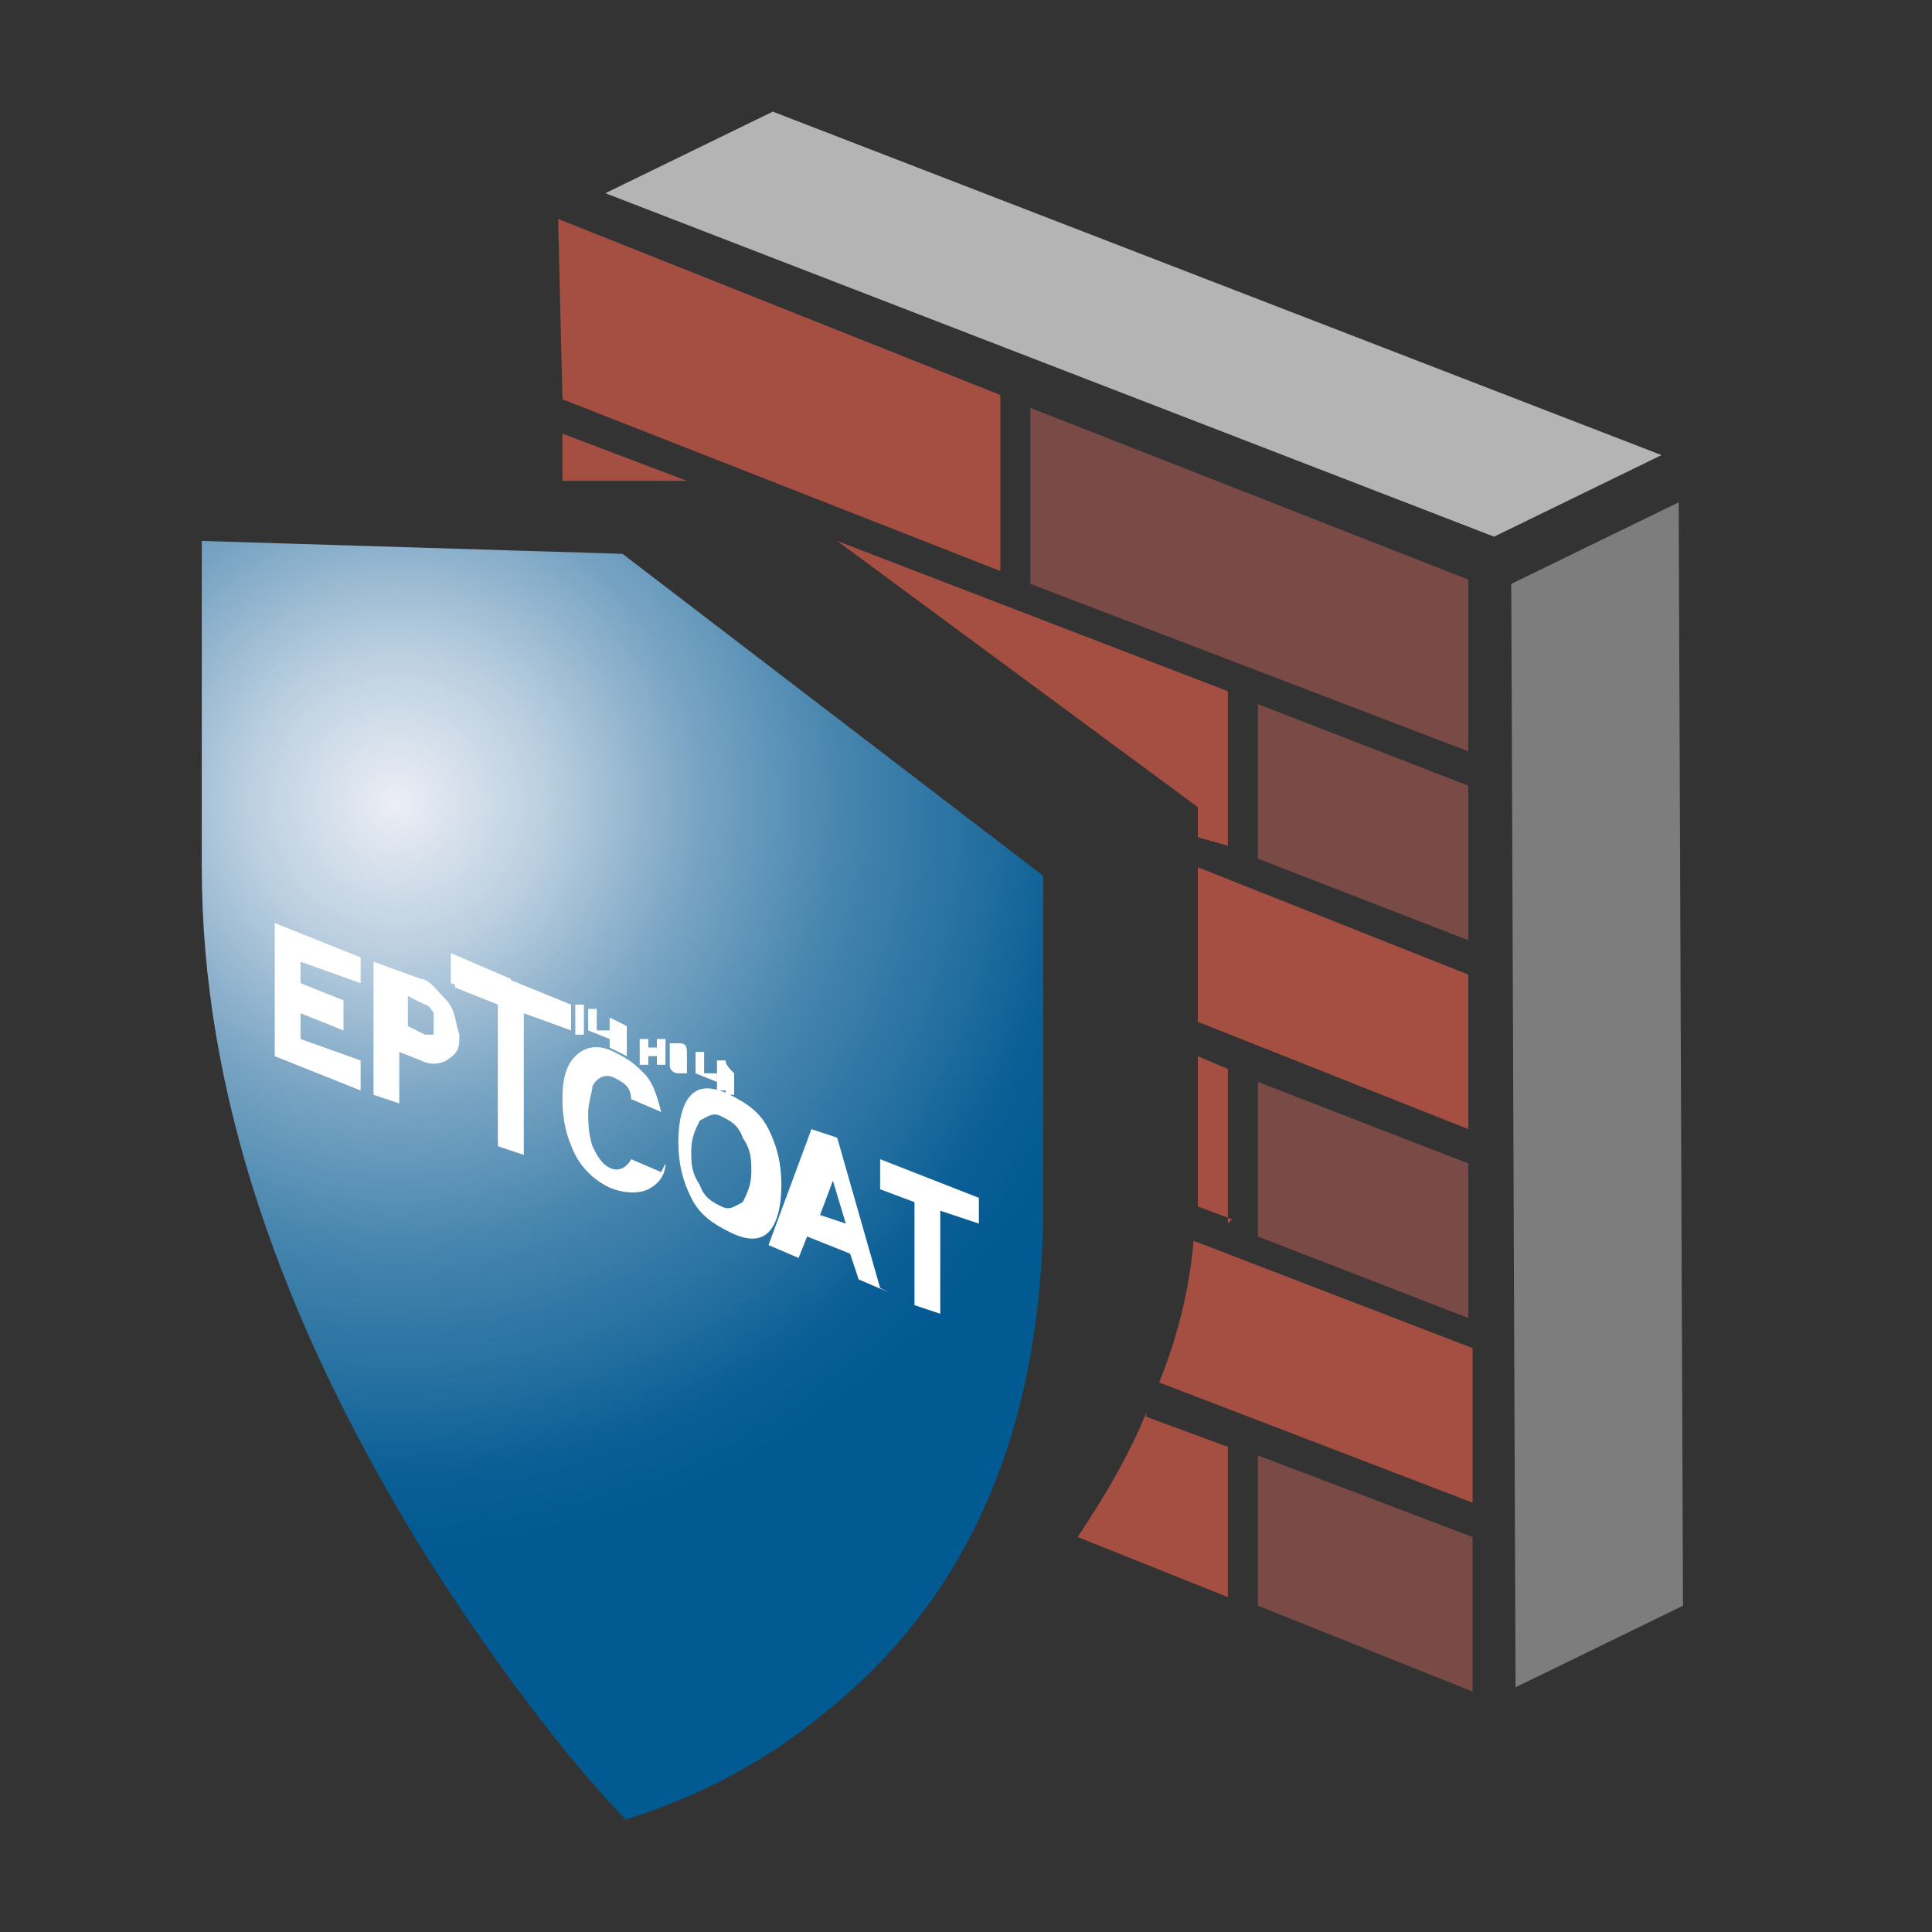 <?xml version="1.0" encoding="UTF-8"?>
<svg id="_レイヤー_1" data-name="レイヤー_1" xmlns="http://www.w3.org/2000/svg" version="1.1" xmlns:xlink="http://www.w3.org/1999/xlink" viewBox="0 0 45 45">
  <rect x="0" y="0" width="45" height="45" fill="#333333" stroke="none"/>
  <!-- Generator: Adobe Illustrator 29.5.1, SVG Export Plug-In . SVG Version: 2.1.0 Build 141)  -->
  <defs>
    <radialGradient id="_名称未設定グラデーション_96" data-name="名称未設定グラデーション 96" cx="9" cy="18.5" fx="9" fy="18.5" r="17.4" gradientTransform="translate(.2 .2) rotate(-.1)" gradientUnits="userSpaceOnUse">
      <stop offset="0" stop-color="#eceef5"/>
      <stop offset=".2" stop-color="#bbcfe0"/>
      <stop offset=".4" stop-color="#7aa5c4"/>
      <stop offset=".6" stop-color="#4685ae"/>
      <stop offset=".8" stop-color="#216d9f"/>
      <stop offset=".9" stop-color="#0a5f95"/>
      <stop offset="1" stop-color="#025a92"/>
    </radialGradient>
  </defs>
  <polygon points="14.1 4.5 18 2.6 38.7 10.6 34.8 12.5 14.1 4.5" fill="#b4b4b5"/>
  <polygon points="35.3 39.3 39.2 37.4 39.1 11.7 35.2 13.6 35.3 39.3" fill="#7d7d7d"/>
  <polygon points="29.3 28.8 34.2 30.7 34.2 27.1 29.3 25.2 29.3 28.8" fill="#794a46"/>
  <polygon points="24 13.6 34.2 17.5 34.2 13.5 24 9.5 24 13.6" fill="#794a46"/>
  <polygon points="29.3 20 34.2 21.9 34.2 18.3 29.3 16.4 29.3 20" fill="#794a46"/>
  <polygon points="29.3 33.9 29.3 37.4 34.3 39.4 34.3 35.8 29.3 33.9" fill="#794a46"/>
  <polygon points="23.3 13.3 23.3 9.2 13 5.1 13.1 9.3 23.3 13.3" fill="#a54e42"/>
  <g>
    <polygon points="27.9 23.8 34.2 26.3 34.2 22.7 27.9 20.2 27.9 23.8" fill="#a54e42"/>
    <path d="M27,32.2l7.3,2.8v-3.6s-6.5-2.5-6.5-2.5c-.1,1.2-.4,2.3-.8,3.3Z" fill="#a54e42"/>
    <path d="M28.6,28.5v-3.6s-.7-.3-.7-.3v1.7c0,.6,0,1.2,0,1.8l.8.3Z" fill="#a54e42"/>
    <path d="M26.7,32.9c-.4,1-1,2-1.6,2.9l3.5,1.4v-3.5s-1.9-.7-1.9-.7Z" fill="#a54e42"/>
    <polygon points="27.9 18.8 27.9 19.5 28.6 19.7 28.6 16.1 19.5 12.6 27.9 18.8" fill="#a54e42"/>
    <polygon points="16 11.2 13.1 10.1 13.1 11.2 16 11.2" fill="#a54e42"/>
  </g>
  <path d="M14.6,42.4c-1-1-2.8-3.2-4.7-6.2-3.4-5.5-5.2-10.8-5.2-16v-7.6s9.8.3,9.8.3l9.8,7.5v7.6c0,5.2-1.7,9.2-5.1,11.9-1.8,1.5-3.7,2.2-4.7,2.5Z" fill="url(#_名称未設定グラデーション_96)"/>
  <g>
    <path d="M13.3,24l-1.1-.4v3.3s-.6-.2-.6-.2v-3.3s-1-.4-1-.4v-.7s2.7,1.1,2.7,1.1v.7Z" fill="#fff"/>
    <polygon points="11.9 26.7 11.9 22.8 10.5 22.2 10.5 22.9 11.6 23.3 11.6 26.6 11.9 26.7" fill="#fff"/>
    <path d="M8.4,25.4l-2-.8v-3.1s2,.8,2,.8v.6s-1.4-.5-1.4-.5v.5s1,.4,1,.4v.7s-1-.4-1-.4v.6s1.4.5,1.4.5v.7Z" fill="#fff"/>
    <path d="M10.7,24.1c0,.3,0,.4-.3.6-.2.1-.4.1-.6,0l-.5-.2v1.2s-.6-.2-.6-.2v-3.1s1.1.4,1.1.4c.2,0,.4.3.6.5.2.2.2.5.3.8ZM10.1,23.9c0,0,0-.2,0-.3,0,0-.1-.2-.2-.2l-.4-.2v.7s.4.2.4.2c0,0,.2,0,.2,0,0,0,0-.1,0-.2Z" fill="#fff"/>
    <path d="M15.5,27.1c0,.3-.2.5-.4.6-.2.1-.5.1-.8,0s-.7-.4-.9-.8c-.2-.4-.3-.8-.3-1.3s.1-.8.3-1c.2-.2.5-.3.9-.1s.5.3.7.5c.2.2.3.5.4.9l-.7-.3c0-.3-.2-.4-.4-.5s-.4,0-.5.2c0,.1-.1.4-.1.6s0,.5.1.8c.1.2.2.4.4.5s.4,0,.5-.2l.7.3Z" fill="#fff"/>
    <path d="M18.2,27.6c0,.5-.1.9-.3,1.1-.2.2-.5.2-.9,0s-.7-.4-.9-.8c-.2-.4-.3-.8-.3-1.3s.1-.9.3-1.1c.2-.2.5-.2.9,0s.7.4.9.8c.2.4.3.8.3,1.3ZM17.5,27.3c0-.3,0-.5-.2-.8-.1-.3-.3-.4-.5-.5s-.3,0-.5.1c-.1.2-.2.4-.2.7s0,.5.2.8c.1.3.3.4.5.5s.3,0,.5-.1c.1-.2.2-.4.2-.7Z" fill="#fff"/>
    <path d="M20.7,30.1l-.7-.3-.2-.6-1-.4-.2.5-.7-.3,1-2.7.6.2,1,3.5ZM19.7,28.5l-.3-1-.3.8.6.2Z" fill="#fff"/>
    <path d="M22.8,28.5l-.9-.3v2.4s-.6-.2-.6-.2v-2.4s-.8-.3-.8-.3v-.7s2.3.9,2.3.9v.7Z" fill="#fff"/>
    <g>
      <path d="M13.4,24s0,0,0,0v-.6s0,0,0,0h.2c0,0,0,0,0,.1v.6s0,0,0,0h-.2Z" fill="#fff"/>
      <path d="M13.7,24.1s0,0,0,0v-.6s0,0,0,0h.2c0,0,0,0,0,0v.5s.3,0,.3,0c0,0,0,0,0,0v.2s-.5-.2-.5-.2Z" fill="#fff"/>
      <path d="M14.2,24.3s0,0,0,0v-.6s0,0,0,0l.4.2v.2s0,0,0,0h-.2c0,0,0,0,0,0h.2c0,0,0,.2,0,.2h-.2c0,0,0,0,0,0h.2c0,0,0,.1,0,.1v.2s-.4-.2-.4-.2Z" fill="#fff"/>
      <path d="M15.3,24.8s0,0,0,0v-.2s-.2,0-.2,0v.2s0,0,0,0h-.2c0,0,0,0,0,0v-.6s0,0,0,0h.2c0,0,0,0,0,0v.2s.2,0,.2,0v-.2s0,0,0,0h.2c0,0,0,0,0,0v.6s0,0,0,0h-.2Z" fill="#fff"/>
      <path d="M15.8,25c0,0-.2,0-.2-.2,0,0,0-.2,0-.3s0-.2,0-.2c0,0,.1,0,.2,0s.2,0,.2.2c0,0,0,.2,0,.3s0,.2,0,.2c0,0-.1,0-.2,0ZM15.8,24.4s0,0,0,0c0,0,0,0,0,.1s0,0,0,.1c0,0,0,0,0,.1s0,0,0,0c0,0,0,0,0-.1s0,0,0-.1c0,0,0,0,0-.1Z" fill="#fff"/>
      <path d="M16.2,25.1s0,0,0,0v-.6s0,0,0,0h.2c0,0,0,0,0,0v.5s.3,0,.3,0c0,0,0,0,0,0v.2s-.5-.2-.5-.2Z" fill="#fff"/>
      <path d="M16.9,25.4h-.2c0,0,0-.1,0-.1v-.6s0,0,0,0h.2c0,.1.1.2.2.3,0,0,0,.2,0,.3s0,.2,0,.2c0,0-.1,0-.2,0ZM16.9,24.8h0s0,.3,0,.3h0s0,0,0,0c0,0,0,0,0-.1s0,0,0-.1c0,0,0,0,0,0Z" fill="#fff"/>
    </g>
  </g>
</svg>